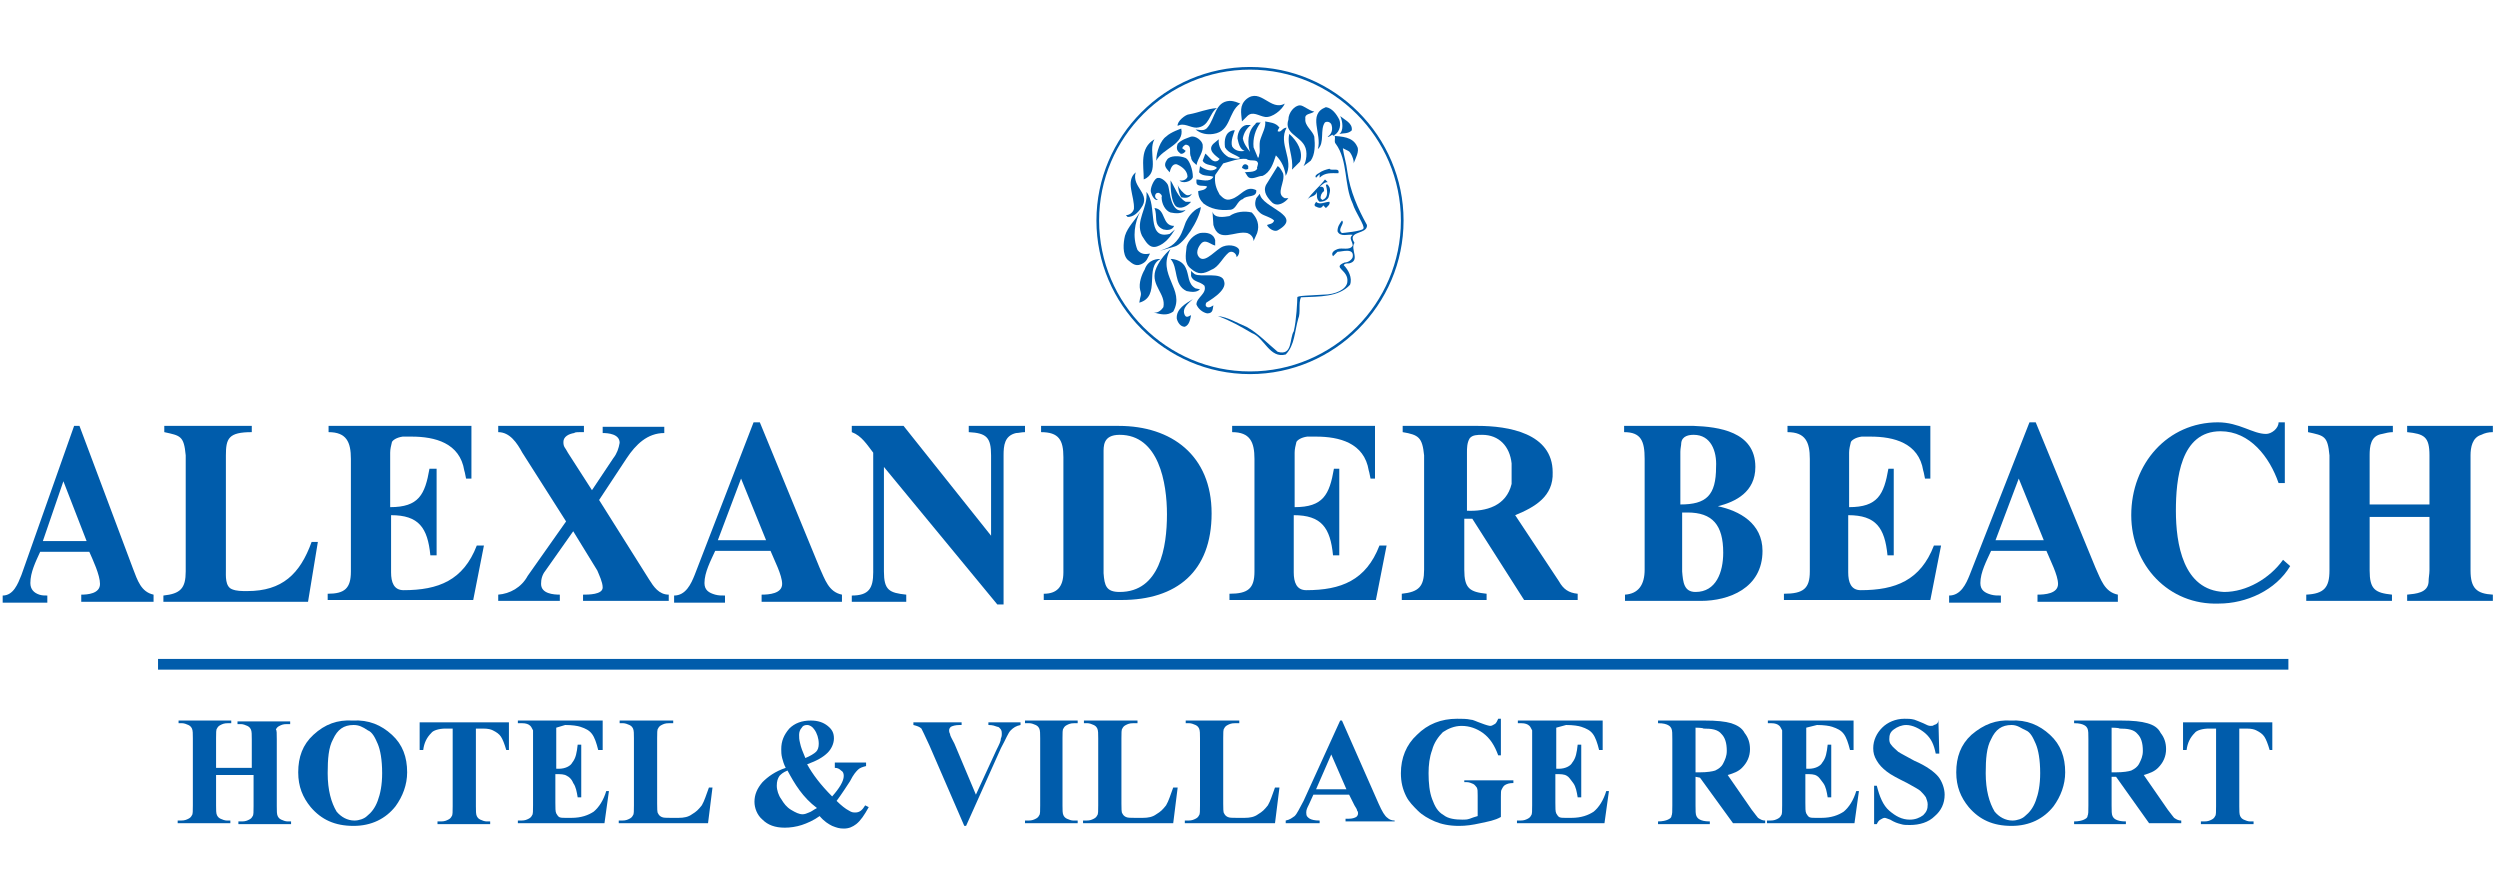 <?xml version="1.0" encoding="utf-8"?>
<!-- Generator: Adobe Illustrator 27.0.1, SVG Export Plug-In . SVG Version: 6.00 Build 0)  -->
<svg version="1.1" id="Layer_1" xmlns="http://www.w3.org/2000/svg" xmlns:xlink="http://www.w3.org/1999/xlink" x="0px" y="0px"
	 viewBox="0 0 280 100" style="enable-background:new 0 0 280 100;" xml:space="preserve">
<style type="text/css">
	.st0{fill:#005CAB;}
	.st1{display:none;}
	.st2{display:inline;fill:#005CAB;}
</style>
<g>
	<path class="st0" d="M7.1,53.9l-2.3,6.7h4.9L7.1,53.9 M8.3,47.7h0.6l6,16c0.5,1.3,0.9,2.6,2.3,2.9v0.8H9.1v-0.8
		c0.7,0,2.1-0.1,2.1-1.2c0-1-0.8-2.7-1.2-3.6H4.5c-0.5,1.1-1.1,2.3-1.1,3.5c0,0.7,0.4,1.1,1,1.3c0.3,0.1,0.6,0.1,0.9,0.1v0.8h-5
		v-0.8c1.2,0,1.7-1.3,2.1-2.3L8.3,47.7z"/>
	<path class="st0" d="M27.7,66.2c3.9,0,5.9-1.9,7.2-5.5h0.7l-1.1,6.7H18.3v-0.7c1.9-0.2,2.5-0.8,2.5-2.7V51
		c-0.2-2.2-0.6-2.2-2.4-2.6v-0.7h9.8v0.7c-2.6,0-2.9,0.7-2.9,2.6v12.8c0,0.7-0.1,1.9,0.7,2.2C26.5,66.2,27,66.2,27.7,66.2"/>
	<path class="st0" d="M39.3,64V51.4c0-1.9-0.5-3-2.5-3v-0.7h16v5.9h-0.6c-0.1-0.4-0.1-0.6-0.2-0.9c-0.5-3.1-3.3-3.8-5.9-3.8
		c-0.4,0-0.6,0-1,0c-0.7,0.1-1.1,0.4-1.2,0.6c-0.1,0.4-0.2,0.8-0.2,1.2v6.1c3.2,0,3.9-1.4,4.4-4.3h0.8v9.7h-0.7
		c-0.3-3.1-1.3-4.5-4.4-4.5v6.4c0,1.1,0.3,2,1.4,2c3.9,0,6.7-1.1,8.2-5h0.8l-1.2,6.1H36.7v-0.7C38.6,66.5,39.3,65.9,39.3,64"/>
	<path class="st0" d="M59.1,64.5l4.3-6.1l-4.9-7.7c-0.6-1.1-1.4-2.3-2.7-2.3v-0.7h9.6v0.7c-0.2,0-0.4,0-0.5,0c-0.2,0-0.5,0-0.6,0.1
		c-0.6,0.1-1.2,0.4-1.2,1c0,0.6,0.2,0.6,0.5,1.2l2.7,4.2l2.4-3.6c0.4-0.5,0.6-1.1,0.7-1.7c0-1-1.3-1.1-1.9-1.1v-0.7h6.9v0.7
		c-1.9,0-3.2,1.3-4.2,2.8L67.1,56l5.6,8.9c0.5,0.8,1.1,1.7,2.2,1.7v0.7h-9.6v-0.7c0.6,0,2.2,0,2.2-0.8c0-0.6-0.4-1.4-0.6-1.9
		l-2.7-4.4l-3.1,4.4c-0.4,0.5-0.5,1-0.5,1.5c0,1.1,1.4,1.2,2.1,1.2v0.7h-6.9v-0.7C57.1,66.5,58.4,65.8,59.1,64.5"/>
	<path class="st0" d="M83,53.6l-2.6,6.9h5.4L83,53.6 M84.4,47.3h0.7l6.7,16.3c0.6,1.3,1,2.7,2.5,3v0.8h-9v-0.8
		c0.8,0,2.3-0.1,2.3-1.2c0-1-0.9-2.7-1.3-3.7h-6.2c-0.5,1.1-1.2,2.4-1.2,3.6c0,0.8,0.5,1.1,1.2,1.3c0.4,0.1,0.6,0.1,1.1,0.1v0.8
		h-5.7v-0.8c1.3,0,1.9-1.3,2.3-2.3L84.4,47.3z"/>
	<path class="st0" d="M101.6,67.4h-6.2v-0.7c1.9,0,2.4-0.8,2.4-2.6V50.7c-0.7-0.9-1.3-1.9-2.4-2.3v-0.7h5.8l9.8,12.3v-9
		c0-2-0.5-2.5-2.5-2.6v-0.7h6.3v0.7c-0.4,0-0.7,0.1-1,0.1c-1.3,0.3-1.4,1.4-1.4,2.5v16.7h-0.7L99,52.3V64c0,2.1,0.6,2.4,2.5,2.6
		V67.4"/>
	<path class="st0" d="M130.7,57.6c0-3.5-0.9-8.9-5.3-8.9c-1.9,0-1.8,1.3-1.8,2.1v13.4c0.1,1.4,0.3,2.1,1.8,2.1
		C129.9,66.3,130.7,61.3,130.7,57.6 M119.1,64.1V51.2c0-1.9-0.5-2.8-2.5-2.8v-0.7h8.7c5.9,0,10.4,3.3,10.4,9.8s-3.9,9.7-10.1,9.7
		h-8.7v-0.7C118.3,66.5,119.1,65.8,119.1,64.1"/>
	<path class="st0" d="M140.5,64V51.4c0-1.9-0.5-3-2.5-3v-0.7h16v5.9h-0.5c-0.1-0.4-0.1-0.6-0.2-0.9c-0.5-3.1-3.3-3.8-5.9-3.8
		c-0.4,0-0.6,0-1,0c-0.7,0.1-1.1,0.4-1.2,0.6c-0.1,0.4-0.2,0.8-0.2,1.2v6.1c3.2,0,3.9-1.4,4.4-4.3h0.6v9.7h-0.7
		c-0.3-3.1-1.3-4.5-4.4-4.5v6.4c0,1.1,0.3,2,1.4,2c3.9,0,6.7-1.1,8.2-5h0.8l-1.2,6.1h-16.4v-0.7C139.8,66.5,140.5,65.9,140.5,64"/>
	<path class="st0" d="M169.3,54.2c0,0,0-0.6,0-1.2c0-0.6,0-1.2,0-1.2s0,0,0,0.1c-0.2-1.9-1.4-3.2-3.3-3.2c-0.5,0-1.1,0-1.4,0.4
		c-0.3,0.5-0.3,1.1-0.3,1.6v6.5C166.4,57.3,168.7,56.7,169.3,54.2C169.2,54.1,169.3,54.2,169.3,54.2 M169.7,57.7l4.9,7.4
		c0.5,0.9,1.1,1.3,2.1,1.4v0.7h-6l-5.8-9.1H164v5.7c0,2.1,0.6,2.5,2.5,2.7v0.7H157v-0.7c1.9-0.2,2.5-0.8,2.5-2.7V51
		c-0.2-2-0.6-2.3-2.4-2.6v-0.7h8.4c3.4,0,8.4,0.8,8.4,5.2C174,55.6,171.9,56.8,169.7,57.7"/>
	<path class="st0" d="M189.9,66.3c2.3,0,3.1-2.2,3.1-4.4c0-3.1-1.2-4.5-4-4.5c-0.2,0-0.4,0-0.6,0V64
		C188.5,65.2,188.6,66.3,189.9,66.3 M189.7,48.7c-0.5,0-1.3,0.1-1.4,0.9c0,0.3-0.1,0.6-0.1,1v5.9c2.9,0,4-1,4-4.2
		C192.3,50.5,191.6,48.7,189.7,48.7 M184.2,63.8V51.4c0-2-0.4-3-2.3-3v-0.7h7.8c2.7,0.1,6.9,0.6,6.9,4.6c0,2.8-2.2,3.9-4.2,4.4
		c2.4,0.5,5,1.9,5,5c0,4.2-3.8,5.6-6.9,5.6H182v-0.7C183.5,66.5,184.2,65.5,184.2,63.8"/>
	<path class="st0" d="M202.7,64V51.4c0-1.9-0.5-3-2.5-3v-0.7h16v5.9h-0.6c-0.1-0.4-0.1-0.6-0.2-0.9c-0.5-3.1-3.3-3.8-5.9-3.8
		c-0.4,0-0.6,0-1,0c-0.7,0.1-1.1,0.4-1.2,0.6c-0.1,0.4-0.2,0.8-0.2,1.2v6.1c3.2,0,3.9-1.4,4.4-4.3h0.6v9.7h-0.7
		c-0.3-3.1-1.3-4.5-4.4-4.5v6.4c0,1.1,0.3,2,1.4,2c3.9,0,6.7-1.1,8.2-5h0.8l-1.2,6.1h-16.4v-0.7C202,66.5,202.7,65.9,202.7,64"/>
	<path class="st0" d="M226.1,53.6l-2.6,6.9h5.4L226.1,53.6 M227.3,47.3h0.7l6.7,16.3c0.6,1.3,1,2.7,2.5,3v0.8h-9v-0.8
		c0.8,0,2.3-0.1,2.3-1.2c0-1-0.9-2.7-1.3-3.7h-6.2c-0.5,1.1-1.2,2.4-1.2,3.6c0,0.8,0.5,1.1,1.2,1.3c0.4,0.1,0.6,0.1,1.1,0.1v0.8
		h-5.8v-0.8c1.3,0,1.9-1.3,2.3-2.3L227.3,47.3z"/>
	<path class="st0" d="M238.7,57.7c0-5.8,4.1-10.4,9.7-10.4c2.4,0,3.9,1.3,5.4,1.3c0.6,0,1.4-0.6,1.4-1.3h0.7v6.8h-0.7
		c-1-2.9-3.2-5.8-6.5-5.8c-4.5,0-5,5.4-5,8.9c0,3.7,0.8,8.9,5.4,9.1c2.5,0,5.1-1.5,6.6-3.6l0.8,0.7c-1.6,2.7-4.9,4.2-8,4.2
		C242.9,67.8,238.7,63.3,238.7,57.7"/>
	<path class="st0" d="M260.9,63.9V51c-0.2-2.2-0.6-2.2-2.4-2.6v-0.7h9.5v0.7c-0.4,0-0.8,0.1-1.2,0.2c-1.3,0.2-1.4,1.4-1.4,2.4v5.5
		h6.7V51c0-2.1-0.6-2.4-2.5-2.6v-0.7h9.6v0.7c-0.5,0-0.9,0.1-1.3,0.3c-1,0.3-1.2,1.4-1.2,2.3v12.9c0,2,0.7,2.6,2.5,2.7v0.7h-9.6
		v-0.7c1-0.1,2.3-0.2,2.4-1.4c0-0.5,0.1-0.9,0.1-1.3v-6h-6.7v6c0,2.1,0.6,2.5,2.5,2.7v0.7h-9.6v-0.7
		C260.3,66.5,260.9,65.8,260.9,63.9"/>
</g>
<g class="st1">
	<path class="st2" d="M102.3,80.6V70.4c-0.1-1.7-0.5-1.7-2-2v-0.6h7.7v0.6c-0.3,0-0.6,0.1-0.9,0.1c-1,0.2-1.2,1.1-1.2,1.9v4.4h5.5
		v-4.4c0-1.6-0.5-1.9-2-2v-0.6h7.7v0.6c-0.4,0-0.7,0.1-1.1,0.2c-0.8,0.2-1,1.1-1,1.9v10.2c0,1.6,0.6,2,2,2.1v0.6h-7.7v-0.6
		c0.8-0.1,1.8-0.2,2-1.2c0-0.4,0-0.7,0-1v-4.8H106v4.8c0,1.6,0.5,2,2.1,2.1v0.6h-7.7v-0.6C101.8,82.8,102.3,82.2,102.3,80.6"/>
	<path class="st2" d="M123.1,75.4c0,2.7,0.5,7.6,4.1,7.6c3.6,0,3.9-4.7,3.9-7.4c0-2.7-0.6-7.4-4.2-7.4
		C123.4,68.2,123.1,72.9,123.1,75.4 M135.1,75.6c0,4.5-3.6,8.1-8.1,8.1c-4.5,0-8-3.7-8-8.1c0-4.4,3.6-8.2,8.1-8.2
		S135.1,71.1,135.1,75.6"/>
	<path class="st2" d="M147.7,83.4h-8.1v-0.6c1.6,0,2.2-0.6,2.2-2.1V68.6c-0.5,0-0.9,0-1.4,0.1c-1.8,0.3-2.9,2.2-3,3.8h-0.6v-4.7
		h13.7v4.8H150c-0.2-2.8-1.9-3.9-4.5-4v12.1c0,1.7,0.6,2.1,2.2,2.1V83.4"/>
	<path class="st2" d="M154,80.8v-10c0-1.5-0.4-2.4-2-2.4v-0.6h13.1v4.6h-0.5c0-0.3-0.1-0.5-0.1-0.8c-0.4-2.4-2.7-3-4.9-3
		c-0.3,0-0.5,0-0.8,0c-0.6,0.1-0.8,0.3-0.9,0.5c-0.1,0.3-0.1,0.6-0.1,1v4.9c2.6,0,3.1-1.1,3.6-3.4h0.5v7.8h-0.6
		c-0.2-2.4-1-3.6-3.6-3.6v5.1c0,0.8,0.2,1.6,1.2,1.6c3.2,0,5.4-0.9,6.7-4h0.6l-0.9,4.9H152v-0.6C153.4,82.9,154,82.4,154,80.8"/>
	<path class="st2" d="M175.1,82.6c3.2,0,4.8-1.5,5.9-4.4h0.6l-0.9,5.3h-13.2v-0.6c1.5-0.1,2-0.6,2-2.1V70.4c-0.1-1.7-0.5-1.7-2-2
		v-0.6h8v0.6c-2.1,0-2.3,0.6-2.3,2v10.1c0,0.6-0.1,1.5,0.6,1.7C174.2,82.4,174.7,82.6,175.1,82.6"/>
	<path class="st2" d="M196.5,68.2c-0.8,0-1.4,0.6-1.4,1.4c0,1.2,1.1,2.4,1.7,3.2c0.8-0.3,1.6-0.7,1.6-1.7
		C198.5,70.1,197.9,68.2,196.5,68.2 M192.4,77.6c0,1.9,1.5,4.3,3.6,4.3c0.8,0,1.6-0.3,2.3-0.9l-4-5.9
		C193.2,75.6,192.4,76.4,192.4,77.6 M189.3,79.6c0-2.4,2.3-4.3,4.4-5.2c-0.6-1-1.2-2-1.2-3.2c0-2.4,2.4-3.7,4.5-3.7
		c1.6,0,3.7,0.8,3.7,2.7c0,1.9-1.8,2.9-3.4,3.4l3.4,4.9c0.8-0.9,1.7-2,1.8-3.2c0-0.8-1-0.9-1.6-1v-0.5h4.7v0.5c-0.3,0-0.5,0-0.7,0.1
		c-1,0.3-2.8,3.9-3.7,4.9c0.6,0.8,1.6,2.1,2.7,2.1c0.6,0,1-0.4,1.3-0.8l0.4,0.3c-0.6,1.5-1.7,2.9-3.5,2.9c-1.4,0-2.7-0.9-3.5-2
		c-1.4,1.2-3.2,2-5.1,2C191.2,83.8,189.3,82.1,189.3,79.6"/>
	<path class="st2" d="M220.1,67.9v0.6c-0.4,0-0.8,0-1.2,0.1c-0.4,0.1-0.7,0.3-0.8,0.7c0,0.1,0,0.1,0,0.2c0,0.4,0.2,0.7,0.3,1.1
		l3.3,8l3.1-8c0.1-0.3,0.2-0.7,0.2-1.1c0-0.2,0-0.4-0.1-0.5c-0.3-0.3-0.4-0.3-0.8-0.4c-0.3,0-0.6-0.1-0.9-0.1v-0.6h4.9v0.6
		c-1.2,0-1.6,0.9-2,1.9l-5.2,13.5h-0.6l-5.7-13.4c-0.3-0.8-0.9-2-2-2v-0.6L220.1,67.9"/>
	<path class="st2" d="M234.3,70.1v10.6c0,1.6,0.7,1.9,2.1,2v0.6h-8v-0.6c1.3-0.1,2.2-0.6,2.2-2V70.1c0-1.6-0.8-1.7-2.2-1.8v-0.6h7.9
		v0.6C234.3,68.6,234.3,69.1,234.3,70.1"/>
	<path class="st2" d="M245.5,82.6c3.2,0,4.7-1.5,5.9-4.4h0.6l-0.9,5.3h-13.2v-0.6c1.5-0.1,2-0.6,2-2.1V70.4c-0.1-1.7-0.5-1.7-2-2
		v-0.6h8v0.6c-2.1,0-2.3,0.6-2.3,2v10.1c0,0.6-0.1,1.5,0.6,1.7C244.6,82.4,245,82.6,245.5,82.6"/>
	<path class="st2" d="M260.5,82.6c3.2,0,4.7-1.5,5.9-4.4h0.6l-0.9,5.3H253v-0.6c1.5-0.1,2-0.6,2-2.1V70.4c-0.1-1.7-0.5-1.7-2-2v-0.6
		h8v0.6c-2.1,0-2.3,0.6-2.3,2v10.1c0,0.6-0.1,1.5,0.6,1.7C259.6,82.4,260.1,82.6,260.5,82.6"/>
	<path class="st2" d="M273.5,72.6l-2.1,5.4h4.4L273.5,72.6 M274.5,67.4h0.6l5.5,13c0.5,1,0.8,2.2,2,2.3v0.6h-7.3v-0.6
		c0.6,0,1.9,0,1.9-0.9c0-0.8-0.8-2.2-1.1-3H271c-0.4,0.9-1,1.9-1,2.8c0,0.6,0.4,0.9,0.9,1c0.3,0,0.5,0,0.8,0v0.6h-4.6v-0.6
		c1,0,1.5-1,1.9-1.9L274.5,67.4z"/>
	<path class="st2" d="M283.8,75.6c0-4.4,3.4-8.1,7.9-8.1c2.1,0,3.5,1,4.5,1c0.6,0,0.8-0.6,1-1h0.7v5.4h-0.6
		c-0.7-2.2-2.7-4.6-5.2-4.6c-3.7,0-4.2,4.4-4.2,7.2c0,2.9,0.7,7.5,4.4,7.5c1.4,0,2.3-0.6,2.3-2v-1.9c0-1.7-0.8-1.7-2.3-1.9v-0.5h7.7
		v0.5c-1.7,0-1.8,0.7-1.8,1.9v3.4c-1.8,0.8-4,1.3-6,1.3C287.3,83.8,283.8,80.6,283.8,75.6"/>
	<path class="st2" d="M303.3,80.8v-10c0-1.5-0.4-2.4-2-2.4v-0.6h13.1v4.6h-0.5c0-0.3-0.1-0.5-0.1-0.8c-0.4-2.4-2.7-3-4.9-3
		c-0.3,0-0.5,0-0.8,0c-0.6,0.1-0.8,0.3-0.9,0.5c-0.1,0.3-0.1,0.6-0.1,1v4.9c2.6,0,3.1-1.1,3.6-3.4h0.5v7.8h-0.6
		c-0.2-2.4-1-3.6-3.6-3.6v5.1c0,0.8,0.2,1.6,1.2,1.6c3.2,0,5.4-0.9,6.7-4h0.6l-0.9,4.9h-13.3v-0.6C302.7,82.9,303.3,82.4,303.3,80.8
		"/>
</g>
<rect x="17.7" y="73.8" class="st0" width="238.6" height="1.2"/>
<path class="st0" d="M140,41.9c-9.5,0-17.2-7.8-17.2-17.2S130.5,7.5,140,7.5s17.2,7.8,17.2,17.2S149.5,41.9,140,41.9 M140,7.8
	c-9.3,0-16.9,7.6-16.9,16.9s7.6,16.9,16.9,16.9c9.3,0,16.9-7.6,16.9-16.9S149.3,7.8,140,7.8"/>
<g>
	<path class="st0" d="M143.9,11.6c-0.3,0.7-1.4,1.6-2.2,1.5c-0.7-0.1-1.4-0.7-2-0.1l-0.6,0.6c-0.1-1-0.3-1.8,0.5-2.5
		C141.2,9.8,142.3,12.5,143.9,11.6"/>
	<path class="st0" d="M138.9,11.6c-1.4,1-1,3.1-3,3.4c-0.7,0.1-1.4,0-2-0.5c0.4,0,1,0.3,1.4-0.3c0.8-1,0.8-2.8,2.4-2.9
		C138.3,11.3,138.6,11.5,138.9,11.6"/>
	<path class="st0" d="M147.2,12.5c-0.4,0.3-1.1,0.2-1,0.8c-0.1,0.8,0.8,1.3,1,2c0.1,0.9,0.1,2-0.4,2.7l-0.8,0.6
		c0.3-0.5,0.5-1.6,0.1-2.3c-0.6-1.1-2.3-1.4-1.8-2.9c0-0.8,0.7-1.6,1.3-1.6C146,11.8,146.6,12.4,147.2,12.5"/>
	<path class="st0" d="M134,14.3c-0.7,0-1.4-0.6-2.1-0.2c-0.1-0.5,0.9-1.3,1.3-1.3c1.1-0.2,1.9-0.6,3.1-0.7
		C135.4,12.7,135.5,14.2,134,14.3"/>
	<path class="st0" d="M150,13.4c0.2,0.5,0.1,1.3-0.5,1.7c-0.1,0-0.2,0.1-0.3,0.1c1.1,0.1,2.3,0.1,2.8,1.2c0.3,0.5-0.2,1.4-0.4,1.9
		c0.1-0.3-0.3-1.3-0.6-1.4l-0.6-0.3c0.1,0.8,0.4,1.7,0.5,2.6c0.3,2.2,1.2,4.2,2.2,6c0.1,1.1-2.3,0.6-1.4,2c-0.5,0.7,0.7,2-0.6,2.3
		c-0.3,0-0.5,0-0.6,0.2c0.5,0.5,1,1.4,0.7,2.2c-1.3,1.4-3.4,1.3-5.5,1.4c-0.3,0.7,0,1.7-0.3,2.4c-0.4,1.4-0.4,3-1.4,4
		c-1.8,0.5-2.4-1.9-3.8-2.4c-1.2-0.7-2.4-1.4-3.8-1.9c1.1,0.1,2.2,0.8,3.2,1.2c1.3,0.7,2.4,1.9,3.5,2.8c1.7,0.5,1.3-1.5,1.8-2.3
		c0.3-1.2,0.4-3.4,0.4-3.8c0-0.2,1.5-0.2,2.9-0.3c1.4,0,2.6-0.6,2.7-1.4c0.2-1.4-1.8-1.6-0.3-2.2c0.4,0,0.8-0.3,0.9-0.6
		c0.2-1.1-1.2-0.6-1.7-0.6l-0.5,0.5c-0.3-0.4,0.2-0.7,0.5-0.8c0.5-0.2,1.4,0.2,1.7-0.4c0-0.5-0.5-0.8,0-1.2
		c-0.5-0.1-1.4,0.3-1.7-0.4c0-0.5,0.2-0.8,0.5-1.2c0.4,0.3-0.6,1,0,1.4c0,0,2.3-0.2,2.4-0.5c0.2-0.3-0.9-1.8-1.2-2.8
		c-1-2.1-0.5-4.8-1.9-6.7c-0.3-0.3,0.2-1-0.4-1c-0.2,0.1-0.4,0.3-0.5,0.2c0.5-0.3,0.6-0.9,0.4-1.4c-0.2-0.3-0.5-0.3-0.7-0.2
		c-0.6,0.8,0,2.3-0.8,3c0.5-1.7-1.2-3.9,0.9-4.7C149.2,12.1,149.7,12.8,150,13.4"/>
	<path class="st0" d="M151.4,14.6c-0.4,0.4-0.9,0.3-1.4,0.4c0.5-0.3,0.4-1.4,0.1-2C150.7,13.5,151.5,13.8,151.4,14.6"/>
	<path class="st0" d="M143.3,14.3c-0.1,0.1-0.2,0.3-0.2,0.4c0.4,0.2,0.5-0.4,1-0.4c-1,1.8,0.9,3.6-0.1,5.4c-0.1-0.8-0.4-1.6-1.1-2.3
		c-0.3,0.9-0.6,1.9-1.5,2.3c-0.5,0-1,0.4-1.5,0.2c-0.3-0.2-0.3-0.5-0.5-0.6c0.5-0.1,1.4,0.1,1.5-0.7c0.1-1-0.8-0.4-1.3-0.8
		c-0.9-0.1-1.8,0.3-2.6,0.5l-0.9,1.3c-0.1,0.9,0.1,1.5,0.5,2.2c0.4,0.4,0.7,0.7,1.3,0.5c1.1-0.3,1.6-1.6,2.8-1
		c0.1,0.9-1.1,0.5-1.5,1c-0.7,0.2-0.7,1.2-1.5,1.2c-1.1,0.1-2.1-0.1-2.9-0.7c-0.4-0.4-0.6-0.8-0.6-1.4c0.4-0.1,0.8-0.1,1-0.5
		c-0.3-0.2-1.2,0.1-1.2-0.5v-0.3c0.5,0,1.5,0.4,1.9-0.3c-0.5-0.2-1.2,0-1.6-0.5l0.1-0.7c0.5,0.4,1.3,0.7,1.8,0.3l0.1-0.1
		c-0.4-0.4-1.3-0.2-1.6-0.8l0.3-0.8c0.5,0.4,0.8,1.1,1.4,0.8l0.2-0.2c-0.5-0.4-1.4-1-0.7-1.7l0.6-0.5c-0.1,0.8,0.4,1.6,1.1,2
		c0.4,0.1,1,0.3,1.3,0.1c-0.5-0.4-1.3-0.5-1.7-1.2c-0.1-0.8,0-1.7,0.9-1.9h0.2c-0.1,0.3-0.5,1.2-0.3,1.8c0.3,0.5,0.9,0.6,1.4,0.5
		c-0.6-0.2-0.7-1-0.8-1.4c0-0.7,0.4-1.4,1-1.5h0.5c-0.5,0.4-0.8,0.9-0.9,1.5c0.1,0.6,0.5,1.1,0.8,1.5c-0.3-0.9-0.3-2.3,0.6-3.1
		c0.1-0.3,0.4-0.1,0.6-0.2c-0.6,0.8-0.9,1.8-0.8,2.8l0.5,1.2c0.4-0.5,0-1.5,0.3-2.2c0.2-0.6,0.6-1.3,0.5-1.9
		C142.1,13.7,142.9,13.7,143.3,14.3"/>
	<path class="st0" d="M129.5,18c0-1,0.5-2.3,1.1-2.7c0.5-0.5,1.7-0.9,1.7-0.9C132.7,16.2,130.2,16.6,129.5,18"/>
	<path class="st0" d="M145.6,18.1l-0.9,0.9c0.2-1.4-0.6-2.7-0.3-4C145.3,15.8,146,17,145.6,18.1"/>
	<path class="st0" d="M134.7,16.2c0.1,0.9-0.5,1.4-0.7,2.3c0-0.1-0.6-0.4-0.6-0.9c-0.3-0.5,0.2-1.3-0.6-1.4
		c-0.2,0.1-0.3,0.2-0.4,0.4l0.4,0.3c-0.1,0.2-0.5,0.5-0.7,0.2c-0.4-0.3-0.3-0.7-0.2-1c0.5-0.5,1-0.6,1.5-0.8
		C133.9,15.2,134.6,15.7,134.7,16.2"/>
	<path class="st0" d="M129.3,15.6c-0.8,1.4,0.7,3.7-1.2,4.5C128.1,18.5,127.6,16.6,129.3,15.6"/>
	<path class="st0" d="M132.8,17.7c0.4,0.2,0.8,1.3,0.8,2.1c0,0.4-0.9,0.8-1.4,0.5l-0.1-0.1c0.4,0.1,0.8-0.1,0.9-0.4
		c0-0.6-0.5-1.1-1.2-1.4c-0.5-0.1-0.7,0.5-0.8,0.9c-0.3-0.4-0.8-0.7-0.3-1.4C131,17.4,132.1,17.4,132.8,17.7"/>
	<path class="st0" d="M143.7,19.4c0.3,1-0.9,2.3,0.2,2.8h0.4c-0.4,0.5-1.2,1-1.8,0.5c-0.5-0.5-1.1-1.2-0.7-2l1.3-2.1
		C143.3,18.7,143.5,19,143.7,19.4"/>
	<path class="st0" d="M149.9,19.4c-0.8,0-1.5-0.1-2.1,0.5v-0.4l-0.4,0.4c-0.2-0.2,0.1-0.4,0.3-0.5c0.4-0.3,0.8-0.4,1.2-0.5
		C149.1,19.2,150.1,18.7,149.9,19.4"/>
	<path class="st0" d="M127.8,23.3c-0.4,0.6-0.9,1-1.5,1l-0.2-0.2c0.4,0,0.8-0.3,0.9-0.7c0.1-1.4-1-3.1,0.2-4.1
		C126.7,21,129,21.7,127.8,23.3"/>
	<path class="st0" d="M130.8,20.7c0.2,0.4,0.2,2.3,1.1,2.8c0.5,0.2,0.9,0,0.9,0c-0.4,0.5-1.2,0.4-1.7,0.3c-0.6-0.2-1-1-1-1.7
		c0.1-0.2-0.1-0.4-0.3-0.5c-0.2,0-0.3,0-0.4,0.2c-0.1,0.3,0.1,0.5,0.3,0.6c-0.4,0.1-0.7-0.5-0.8-0.9c-0.1-0.4,0.3-1.3,0.6-1.5
		C129.9,19.7,130.6,20.3,130.8,20.7"/>
	<path class="st0" d="M148.7,20.4c-0.4,0-0.6,0.3-0.9,0.5c0.4,0,0.5,0.1,0.5,0.5c-0.3,0.2-0.4,0.5-0.4,0.8l0.2,0.2
		c0.8-0.3,0.5-1.2,0.4-1.7c0.1,0,0.1,0,0.1-0.1c0.6,0.5,0.3,1,0.2,1.5c-0.2,0.4-0.7,0.5-1,0.5c-0.4-0.3-0.3-0.8-0.3-1.1
		c-0.2,0.6-0.8,0.4-1.1,0.9c0.5-0.8,1.4-1.5,2-2.3L148.7,20.4"/>
	<path class="st0" d="M132.8,22.6h0.6c-0.4,0.5-1.2,0.9-1.7,0.5c-0.5-0.5-0.6-1.8-0.6-2.9C131.6,21,131.9,22.1,132.8,22.6"/>
	<path class="st0" d="M132.8,21.8c0.3,0.2,0.7-0.1,0.7-0.1c-0.3,0.5-0.7,0.5-1.2,0.4c-0.3-0.5-0.3-0.9-0.4-1.4
		C132,21.1,132.6,21.7,132.8,21.8"/>
	<path class="st0" d="M131,26.2l0.6-0.5c-0.5,0.8-1.1,1.6-2,1.9c-0.9,0.3-1.3-0.6-1.7-1.2c-0.8-1.7,0.7-3.1,0.5-4.9
		C129.7,23,128.3,26.9,131,26.2"/>
	<path class="st0" d="M143.1,25.8c-0.4,0.2-1-0.2-1.2-0.6c0.2-0.1,0.7-0.1,0.8-0.5c-0.4-0.4-1.1-0.5-1.5-0.8
		c-0.5-0.4-0.8-0.9-0.5-1.7l0.4-0.5C141.3,23.3,146.1,24.1,143.1,25.8"/>
	<path class="st0" d="M148.9,22.6c0.1,0.3-0.2,0.5-0.4,0.7l-0.3-0.3c-0.2,0.4-0.5,0.3-0.9,0.1c-0.2-0.2,0.1-0.4,0.1-0.5
		C147.8,23,148.4,22.6,148.9,22.6"/>
	<path class="st0" d="M131.5,25.3c-0.2,0.5-0.8,0.5-1.2,0.4c-1.2-0.5-0.6-1.5-1-2.4C130.6,23.4,130.1,25.3,131.5,25.3"/>
	<path class="st0" d="M134.5,23.2c-0.2,1.5-1.9,4.1-2.9,4.4s-1.7,0.5-1.7,0.5c0.7-0.3,1.4-0.4,2.1-1.4c0.5-0.7,0.7-1.7,0.9-2
		C133.2,24.1,133.8,23.4,134.5,23.2"/>
	<path class="st0" d="M127.4,28c0.4,0.5,0.9,0.5,1.4,0.4c-0.3,0.5-0.3,0.9-1,1.2c-0.7,0.3-1.1-0.2-1.5-0.5c-0.6-0.6-0.5-1.9-0.3-2.7
		c0.3-1,1.2-1.8,1.7-2.7C127.1,24.9,126.8,26.5,127.4,28"/>
	<path class="st0" d="M137.7,24.2c0.7-0.5,1.7-0.6,2.5-0.4c0.6,0.6,0.9,1.4,0.6,2.3l-0.4,0.9c0-0.5-0.4-0.8-0.7-0.9
		c-1.4-0.3-3.2,1.2-3.8-0.9l-0.1-1.5C136,24.5,137.1,24.3,137.7,24.2"/>
	<path class="st0" d="M133.4,30.1c-0.8-0.6-0.6-1.5-0.5-2.5c0.2-0.7,0.8-1.3,1.5-1.5c0.7-0.1,1.5,0,1.7,0.8v0.6
		c-0.5-0.1-1-0.7-1.5-0.3c-0.4,0.4-0.8,1.2-0.2,1.7c0.7,0.5,1.8-1,2.6-1.3s1.8,0,1.8,0.5c0,0.5-0.3,0.7-0.3,0.7
		c0-0.4-0.5-0.8-0.9-0.5c-0.7,0.6-1.1,1.6-1.9,1.9C134.8,30.7,134.2,30.8,133.4,30.1"/>
	<path class="st0" d="M133.8,30.7c0.7,0.4,3.1-0.3,3.3,0.8c0.4,1.1-1.9,2.3-2,2.4c-0.1,0.2-0.1,0.4,0.1,0.5c0.3,0.1,0.5-0.1,0.7-0.2
		c-0.1,0.4,0,0.9-0.7,0.9c-0.5-0.1-1-0.5-1.2-1c0-0.8,1.2-1.2,0.9-2.1c-0.5-0.5-1.3-0.4-1.5-1.1v-0.6
		C133.3,30.2,133.4,30.4,133.8,30.7"/>
	<path class="st0" d="M131.4,34.9c-0.7,0.5-1.4,0.3-2.2,0.1c0.5,0.1,0.9-0.3,1.1-0.6c0.3-1.5-1.4-2.4-0.9-4.1c0.3-0.9,1-1.8,1.7-2.4
		C129.5,30.8,132.8,32.4,131.4,34.9"/>
	<path class="st0" d="M130,29c-1.9,0.9,0.1,4.2-2.4,4.9c0.1-0.8,0.3-0.8,0.1-1.4c-0.2-0.8,0.2-1.8,0.5-2.3C128.6,29,129.7,29,130,29
		"/>
	<path class="st0" d="M132.8,30c0.4,0.8,0.2,1.8,1.1,2.3l0.5,0.1c-0.4,0.4-1,0.3-1.5,0.2c-1.5-0.7-0.9-2.6-1.8-3.6
		C131.7,29,132.5,29.3,132.8,30"/>
	<path class="st0" d="M132.7,35.3c0.2,0.4,0.6,0,0.7,0c-0.1,0.5-0.2,1.1-0.7,1.3c-0.5,0-0.8-0.5-0.9-0.9c-0.1-1.1,1-1.7,1.8-2.2
		C133.2,33.9,132.3,34.5,132.7,35.3"/>
	<path class="st0" d="M141.8,16.8c0.4-0.2,0.5-0.8,0.6-0.8c0.2,0,0.3,1.5,0.3,1.5c0-0.1-0.2-0.4-0.3-0.5l-0.1,0.5l-0.4-0.5
		c-0.3,0.4,0.4,0.9,0.1,1.2c0-0.1-0.1-0.3-0.2-0.3c-0.3,0.3-0.1,1-0.5,1.1c-0.1-0.2,0.2-0.7-0.1-1c0,0-0.2,0.9-0.4,0.9
		c-0.1,0,0.2-0.6,0.2-1.4c0.2-0.7,0.5-1.4,0.5-1.9c0.3-0.3,0.6-0.5,0.8-1C142.8,15.3,141.5,16.1,141.8,16.8"/>
	<path class="st0" d="M139.8,18.6v0.3c-0.3,0.2-0.5,0-0.7-0.1C139.2,18.3,139.6,18.3,139.8,18.6"/>
</g>
<g>
	<path class="st0" d="M24.2,86.7v3.5c0,0.5,0,0.9,0.1,1.1c0.1,0.2,0.2,0.3,0.4,0.4c0.2,0.1,0.5,0.2,0.7,0.2h0.4v0.3h-5.9v-0.3h0.4
		c0.4,0,0.6-0.1,0.8-0.2c0.2-0.1,0.3-0.2,0.4-0.4c0.1-0.1,0.1-0.5,0.1-1.1v-7.5c0-0.5,0-0.9-0.1-1.1c-0.1-0.2-0.2-0.3-0.4-0.4
		c-0.2-0.1-0.5-0.2-0.7-0.2h-0.4v-0.3h5.9v0.3h-0.4c-0.4,0-0.6,0.1-0.8,0.2c-0.2,0.1-0.3,0.2-0.4,0.4c-0.1,0.1-0.1,0.5-0.1,1.1V86h4
		v-3.2c0-0.5,0-0.9-0.1-1.1c-0.1-0.2-0.2-0.3-0.4-0.4c-0.2-0.1-0.5-0.2-0.7-0.2h-0.4v-0.3h5.9v0.3h-0.4c-0.4,0-0.6,0.1-0.8,0.2
		c-0.2,0.1-0.3,0.2-0.4,0.4C31,81.8,31,82.1,31,82.8v7.5c0,0.5,0,0.9,0.1,1.1c0.1,0.2,0.2,0.3,0.4,0.4c0.2,0.1,0.5,0.2,0.7,0.2h0.4
		v0.3h-5.9v-0.3h0.4c0.4,0,0.6-0.1,0.8-0.2c0.2-0.1,0.3-0.2,0.4-0.4c0.1-0.1,0.1-0.5,0.1-1.1v-3.5H24.2z"/>
	<path class="st0" d="M39.5,80.7c1.8-0.1,3.2,0.5,4.4,1.6c1.2,1.1,1.7,2.5,1.7,4.2c0,1.4-0.5,2.7-1.3,3.8c-1.1,1.4-2.7,2.2-4.7,2.2
		c-2.1,0-3.6-0.7-4.8-2.1c-0.9-1.1-1.4-2.3-1.4-3.9c0-1.7,0.5-3.1,1.7-4.2C36.4,81.1,37.8,80.6,39.5,80.7z M39.6,81.2
		c-1.1,0-1.8,0.5-2.3,1.6c-0.5,0.9-0.6,2.2-0.6,3.8c0,1.9,0.4,3.3,1,4.3c0.5,0.6,1.2,1,2,1c0.5,0,1.1-0.2,1.4-0.5
		c0.5-0.4,0.9-0.9,1.2-1.7s0.5-1.8,0.5-3.1c0-1.5-0.2-2.6-0.5-3.3c-0.3-0.7-0.6-1.3-1.1-1.5C40.6,81.4,40.2,81.2,39.6,81.2z"/>
	<path class="st0" d="M57,80.9v3.1h-0.3c-0.2-0.7-0.4-1.2-0.6-1.5c-0.2-0.3-0.5-0.5-0.9-0.7c-0.2-0.1-0.5-0.2-1.1-0.2h-0.8v8.7
		c0,0.5,0,0.9,0.1,1.1c0.1,0.2,0.2,0.3,0.4,0.4c0.2,0.1,0.5,0.2,0.7,0.2h0.4v0.3h-5.9v-0.3h0.4c0.4,0,0.6-0.1,0.8-0.2
		c0.2-0.1,0.3-0.2,0.4-0.4c0.1-0.1,0.1-0.5,0.1-1.1v-8.7h-0.8c-0.7,0-1.4,0.2-1.6,0.5c-0.5,0.5-0.8,1.1-0.9,1.9h-0.4v-3.1L57,80.9
		L57,80.9z"/>
	<path class="st0" d="M62.3,81.5v4.6h0.3c0.7,0,1.3-0.3,1.5-0.7c0.4-0.5,0.5-1.1,0.6-2h0.4v5.9h-0.4c-0.1-0.6-0.2-1.2-0.5-1.6
		c-0.2-0.5-0.5-0.7-0.7-0.8c-0.3-0.2-0.7-0.2-1.3-0.2v3.2c0,0.6,0,1,0.1,1.2c0.1,0.2,0.2,0.3,0.3,0.4c0.2,0.1,0.4,0.1,0.7,0.1h0.7
		c1.1,0,1.9-0.3,2.5-0.7c0.6-0.5,1.1-1.3,1.4-2.3h0.3l-0.5,3.6h-9.7v-0.3h0.4c0.4,0,0.6-0.1,0.8-0.2c0.2-0.1,0.3-0.2,0.4-0.4
		c0.1-0.1,0.1-0.5,0.1-1.1v-7.5c0-0.5,0-0.8,0-0.9c-0.1-0.2-0.2-0.4-0.3-0.5c-0.2-0.2-0.5-0.3-0.9-0.3h-0.5v-0.3h9.5v3.3H67
		c-0.2-0.8-0.4-1.4-0.7-1.8c-0.3-0.4-0.7-0.6-1.3-0.8c-0.3-0.1-0.9-0.2-1.7-0.2L62.3,81.5L62.3,81.5z"/>
	<path class="st0" d="M79.8,88.2l-0.5,4h-10v-0.3h0.4c0.4,0,0.6-0.1,0.8-0.2c0.2-0.1,0.3-0.2,0.4-0.4c0.1-0.1,0.1-0.5,0.1-1.1v-7.5
		c0-0.5,0-0.9-0.1-1.1c-0.1-0.2-0.2-0.3-0.4-0.4c-0.2-0.1-0.5-0.2-0.7-0.2h-0.4v-0.3h6v0.3h-0.5c-0.4,0-0.6,0.1-0.8,0.2
		c-0.2,0.1-0.3,0.2-0.4,0.4c-0.1,0.1-0.1,0.5-0.1,1.1V90c0,0.5,0,1,0.1,1.1c0.1,0.2,0.2,0.3,0.4,0.4c0.2,0.1,0.5,0.1,1,0.1h0.9
		c0.6,0,1.1-0.1,1.5-0.4c0.5-0.3,0.7-0.5,1.1-1c0.3-0.5,0.5-1.2,0.8-2C79.6,88.2,79.8,88.2,79.8,88.2z"/>
	<path class="st0" d="M93.5,85.4h3.5v0.4c-0.4,0.1-0.7,0.2-0.9,0.4c-0.2,0.2-0.5,0.5-0.9,1.3c-0.4,0.6-0.9,1.4-1.5,2.2
		c0.5,0.5,1,0.9,1.4,1.1c0.3,0.2,0.5,0.2,0.7,0.2c0.5,0,0.8-0.3,1.1-0.8l0.4,0.2c-0.5,0.9-0.9,1.5-1.4,1.9c-0.4,0.3-0.8,0.5-1.4,0.5
		c-0.5,0-0.8-0.1-1.3-0.3c-0.4-0.2-0.9-0.5-1.4-1.1c-0.7,0.5-1.4,0.8-2,1c-0.6,0.2-1.3,0.3-1.9,0.3c-1.1,0-1.9-0.3-2.5-0.9
		c-0.6-0.5-0.9-1.3-0.9-2c0-0.8,0.3-1.5,0.9-2.2c0.6-0.6,1.4-1.2,2.6-1.6c-0.2-0.4-0.3-0.7-0.4-1.1c-0.1-0.4-0.1-0.7-0.1-1
		c0-0.9,0.3-1.6,0.9-2.3c0.6-0.6,1.4-0.9,2.4-0.9c0.8,0,1.4,0.2,1.9,0.6c0.5,0.4,0.7,0.8,0.7,1.4c0,0.6-0.3,1.2-0.7,1.6
		c-0.5,0.5-1.2,0.9-2.3,1.3c0.6,1.1,1.5,2.3,2.8,3.6c0.8-0.9,1.3-1.7,1.3-2.3c0-0.3-0.1-0.5-0.3-0.6c-0.2-0.2-0.4-0.3-0.7-0.3V85.4z
		 M88.2,86.3c-0.5,0.2-0.7,0.4-0.9,0.6C87.1,87.2,87,87.5,87,88c0,0.5,0.2,1.1,0.5,1.5c0.3,0.5,0.6,0.9,1.1,1.2
		c0.5,0.3,0.9,0.5,1.3,0.5c0.2,0,0.5-0.1,0.7-0.2c0.3-0.1,0.5-0.3,0.9-0.5C89.9,89.3,89,87.8,88.2,86.3z M90.2,84.9
		c0.5-0.2,1-0.5,1.2-0.7s0.3-0.5,0.3-0.9c0-0.6-0.2-1.2-0.5-1.6c-0.2-0.3-0.5-0.5-0.8-0.5c-0.3,0-0.5,0.1-0.6,0.3
		c-0.2,0.2-0.3,0.5-0.3,0.8c0,0.3,0,0.5,0.1,0.9C89.7,83.7,89.9,84.2,90.2,84.9z"/>
	<path class="st0" d="M114.3,80.9v0.3c-0.5,0.1-0.8,0.3-1.1,0.6c-0.3,0.3-0.5,0.9-1.1,2l-3.9,8.7H108l-3.9-9
		c-0.5-1.1-0.8-1.7-0.9-1.9c-0.2-0.2-0.5-0.3-0.9-0.4v-0.3h5.4v0.3h-0.2c-0.5,0-0.8,0.1-1,0.2c-0.1,0.1-0.2,0.2-0.2,0.4
		c0,0.1,0,0.2,0.1,0.4c0,0.2,0.2,0.5,0.5,1.1l2.4,5.7l2.3-5c0.3-0.6,0.5-1,0.5-1.3c0.1-0.2,0.1-0.4,0.1-0.5c0-0.2,0-0.3-0.1-0.5
		c-0.1-0.1-0.2-0.3-0.4-0.3c-0.3-0.1-0.5-0.2-1-0.2v-0.3L114.3,80.9L114.3,80.9z"/>
	<path class="st0" d="M120.7,91.9v0.3h-5.9v-0.3h0.4c0.4,0,0.6-0.1,0.8-0.2c0.2-0.1,0.3-0.2,0.4-0.4c0.1-0.1,0.1-0.5,0.1-1.1v-7.5
		c0-0.5,0-0.9-0.1-1.1c-0.1-0.2-0.2-0.3-0.4-0.4s-0.5-0.2-0.7-0.2h-0.5v-0.3h5.9v0.3h-0.4c-0.4,0-0.6,0.1-0.8,0.2
		c-0.2,0.1-0.3,0.2-0.4,0.4c-0.1,0.1-0.1,0.5-0.1,1.1v7.5c0,0.5,0,0.9,0.1,1.1c0.1,0.2,0.2,0.3,0.4,0.4c0.2,0.1,0.5,0.2,0.7,0.2
		C120.2,91.9,120.7,91.9,120.7,91.9z"/>
	<path class="st0" d="M131.9,88.2l-0.5,4h-10.1v-0.3h0.4c0.4,0,0.6-0.1,0.8-0.2c0.2-0.1,0.3-0.2,0.4-0.4c0.1-0.1,0.1-0.5,0.1-1.1
		v-7.5c0-0.5,0-0.9-0.1-1.1c-0.1-0.2-0.2-0.3-0.4-0.4s-0.5-0.2-0.7-0.2h-0.4v-0.3h6v0.3h-0.5c-0.4,0-0.6,0.1-0.8,0.2
		c-0.2,0.1-0.3,0.2-0.4,0.4c-0.1,0.1-0.1,0.5-0.1,1.1V90c0,0.5,0,1,0.1,1.1c0.1,0.2,0.2,0.3,0.4,0.4c0.2,0.1,0.5,0.1,1,0.1h0.9
		c0.6,0,1.1-0.1,1.5-0.4c0.5-0.3,0.7-0.5,1.1-1c0.3-0.5,0.5-1.2,0.8-2C131.6,88.2,131.9,88.2,131.9,88.2z"/>
	<path class="st0" d="M143.3,88.2l-0.5,4h-10.1v-0.3h0.4c0.4,0,0.6-0.1,0.8-0.2c0.2-0.1,0.3-0.2,0.4-0.4c0.1-0.1,0.1-0.5,0.1-1.1
		v-7.5c0-0.5,0-0.9-0.1-1.1c-0.1-0.2-0.2-0.3-0.4-0.4s-0.5-0.2-0.7-0.2h-0.4v-0.3h6v0.3h-0.5c-0.4,0-0.6,0.1-0.8,0.2
		c-0.2,0.1-0.3,0.2-0.4,0.4c-0.1,0.1-0.1,0.5-0.1,1.1V90c0,0.5,0,1,0.1,1.1c0.1,0.2,0.2,0.3,0.4,0.4c0.2,0.1,0.5,0.1,1,0.1h0.9
		c0.6,0,1.1-0.1,1.5-0.4c0.5-0.3,0.7-0.5,1.1-1c0.3-0.5,0.5-1.2,0.8-2C142.9,88.2,143.3,88.2,143.3,88.2z"/>
	<path class="st0" d="M151.1,89h-4l-0.5,1.1c-0.2,0.4-0.3,0.6-0.3,0.9c0,0.4,0.1,0.5,0.4,0.7c0.2,0.1,0.5,0.2,1.1,0.2v0.3H144v-0.3
		c0.5-0.1,0.7-0.3,1-0.5c0.3-0.3,0.5-0.8,1-1.7l4.1-9h0.2l4.1,9.3c0.4,0.9,0.7,1.4,1,1.6c0.2,0.2,0.5,0.3,0.8,0.3V92h-5.5v-0.3h0.3
		c0.5,0,0.7-0.1,0.9-0.2c0.1-0.1,0.2-0.2,0.2-0.4c0-0.1,0-0.2-0.1-0.3c0-0.1-0.1-0.3-0.3-0.6L151.1,89z M150.8,88.4l-1.7-3.9
		l-1.7,3.9H150.8z"/>
	<path class="st0" d="M168.1,80.6v4h-0.3c-0.4-1.1-0.9-1.9-1.7-2.5c-0.7-0.5-1.5-0.8-2.4-0.8c-0.8,0-1.5,0.3-2.1,0.7
		c-0.5,0.5-1,1.2-1.2,2c-0.3,0.8-0.4,1.7-0.4,2.6c0,1.1,0.1,2.1,0.4,2.9c0.3,0.8,0.6,1.4,1.3,1.8c0.5,0.4,1.3,0.5,2.1,0.5
		c0.3,0,0.5,0,0.8-0.1c0.3-0.1,0.5-0.2,0.9-0.3v-2.3c0-0.5,0-0.7-0.1-0.9c-0.1-0.1-0.2-0.3-0.4-0.4c-0.2-0.1-0.5-0.2-0.7-0.2H164
		v-0.2h5.5v0.3c-0.5,0-0.7,0.1-0.9,0.2c-0.2,0.1-0.3,0.3-0.4,0.5c-0.1,0.1-0.1,0.4-0.1,0.8v2.3c-0.7,0.4-1.4,0.5-2.3,0.7
		s-1.6,0.3-2.4,0.3c-1.1,0-2-0.2-2.7-0.5s-1.4-0.7-1.9-1.2s-1-1-1.3-1.6c-0.4-0.8-0.6-1.6-0.6-2.6c0-1.7,0.6-3.2,1.8-4.3
		c1.2-1.2,2.7-1.8,4.5-1.8c0.5,0,1.1,0,1.5,0.1c0.3,0,0.6,0.2,1.2,0.4c0.5,0.2,0.9,0.3,1,0.3c0.2,0,0.3-0.1,0.5-0.2
		c0.2-0.1,0.3-0.4,0.4-0.6h0.3V80.6z"/>
	<path class="st0" d="M174.3,81.5v4.6h0.3c0.7,0,1.3-0.3,1.5-0.7c0.4-0.5,0.5-1.1,0.6-2h0.4v5.9h-0.4c-0.1-0.6-0.2-1.2-0.5-1.6
		s-0.5-0.7-0.7-0.8c-0.3-0.2-0.7-0.2-1.3-0.2v3.2c0,0.6,0,1,0.1,1.2c0.1,0.2,0.2,0.3,0.3,0.4c0.2,0.1,0.4,0.1,0.7,0.1h0.7
		c1.1,0,1.9-0.3,2.5-0.7c0.6-0.5,1.1-1.3,1.4-2.3h0.3l-0.5,3.6h-9.8v-0.3h0.4c0.4,0,0.6-0.1,0.8-0.2c0.2-0.1,0.3-0.2,0.4-0.4
		c0.1-0.1,0.1-0.5,0.1-1.1v-7.5c0-0.5,0-0.8,0-0.9c-0.1-0.2-0.2-0.4-0.3-0.5c-0.2-0.2-0.5-0.3-0.9-0.3H170v-0.3h9.5v3.3h-0.4
		c-0.2-0.8-0.4-1.4-0.7-1.8c-0.3-0.4-0.7-0.6-1.3-0.8c-0.3-0.1-0.9-0.2-1.7-0.2L174.3,81.5L174.3,81.5z"/>
	<path class="st0" d="M189.9,87v3.2c0,0.6,0,1,0.1,1.2c0.1,0.2,0.2,0.3,0.4,0.4c0.2,0.1,0.5,0.2,1.1,0.2v0.3h-5.8v-0.3
		c0.5,0,0.9-0.1,1.1-0.2c0.2-0.1,0.4-0.2,0.4-0.4c0.1-0.2,0.1-0.5,0.1-1.2v-7.4c0-0.6,0-1-0.1-1.2c-0.1-0.2-0.2-0.3-0.4-0.4
		c-0.2-0.1-0.5-0.2-1.1-0.2v-0.3h5.2c1.4,0,2.3,0.1,3,0.3c0.6,0.2,1.2,0.5,1.5,1.1c0.4,0.5,0.6,1.1,0.6,1.8c0,0.8-0.3,1.5-0.9,2.1
		c-0.4,0.4-0.9,0.6-1.6,0.8l2.7,3.9c0.4,0.5,0.6,0.8,0.7,0.9c0.3,0.2,0.5,0.3,0.8,0.3v0.3h-3.6l-3.7-5.1L189.9,87L189.9,87z
		 M189.9,81.5v5h0.5c0.8,0,1.4-0.1,1.7-0.2c0.4-0.2,0.7-0.4,0.9-0.8c0.2-0.4,0.4-0.8,0.4-1.4c0-0.9-0.2-1.5-0.6-1.9
		c-0.4-0.5-1.1-0.6-2-0.6C190.7,81.5,189.9,81.5,189.9,81.5z"/>
	<path class="st0" d="M202.3,81.5v4.6h0.3c0.7,0,1.3-0.3,1.5-0.7c0.4-0.5,0.5-1.1,0.6-2h0.4v5.9h-0.4c-0.1-0.6-0.2-1.2-0.5-1.6
		s-0.5-0.7-0.7-0.8c-0.3-0.2-0.7-0.2-1.3-0.2v3.2c0,0.6,0,1,0.1,1.2c0.1,0.2,0.2,0.3,0.3,0.4c0.2,0.1,0.4,0.1,0.7,0.1h0.7
		c1.1,0,1.9-0.3,2.5-0.7c0.6-0.5,1.1-1.3,1.4-2.3h0.3l-0.5,3.6h-9.8v-0.3h0.4c0.4,0,0.6-0.1,0.8-0.2c0.2-0.1,0.3-0.2,0.4-0.4
		c0.1-0.1,0.1-0.5,0.1-1.1v-7.5c0-0.5,0-0.8,0-0.9c-0.1-0.2-0.2-0.4-0.3-0.5c-0.2-0.2-0.5-0.3-0.9-0.3H198v-0.3h9.6v3.3h-0.4
		c-0.2-0.8-0.4-1.4-0.7-1.8c-0.3-0.4-0.7-0.6-1.3-0.8c-0.3-0.1-0.9-0.2-1.7-0.2L202.3,81.5L202.3,81.5z"/>
	<path class="st0" d="M217.1,80.6l0.1,3.8h-0.4c-0.2-1-0.5-1.7-1.2-2.3c-0.6-0.5-1.4-0.9-2.1-0.9c-0.5,0-1,0.2-1.4,0.5
		c-0.4,0.3-0.5,0.6-0.5,1.1c0,0.3,0.1,0.5,0.2,0.6c0.2,0.3,0.5,0.5,0.8,0.8c0.3,0.2,0.9,0.5,1.8,1c1.4,0.6,2.3,1.3,2.7,1.8
		s0.7,1.3,0.7,2c0,1-0.4,1.8-1.1,2.4c-0.7,0.7-1.7,1-2.8,1c-0.4,0-0.7,0-1-0.1c-0.4-0.1-0.7-0.2-1.2-0.5c-0.3-0.1-0.5-0.2-0.6-0.2
		c-0.2,0-0.3,0.1-0.5,0.2s-0.3,0.3-0.4,0.5h-0.3v-4.3h0.3c0.3,1.2,0.7,2.2,1.4,2.8c0.7,0.6,1.4,1,2.3,1c0.6,0,1.1-0.2,1.5-0.5
		c0.4-0.4,0.5-0.7,0.5-1.2c0-0.3-0.1-0.5-0.2-0.8c-0.2-0.3-0.4-0.5-0.6-0.7s-0.8-0.5-1.5-0.9c-1-0.5-1.8-0.9-2.3-1.3
		c-0.5-0.4-0.8-0.7-1.1-1.2s-0.4-0.9-0.4-1.4c0-0.9,0.4-1.7,1-2.3c0.6-0.6,1.5-1,2.5-1c0.4,0,0.7,0,1.1,0.1c0.3,0.1,0.5,0.2,1,0.4
		c0.4,0.2,0.6,0.3,0.8,0.3s0.3,0,0.4-0.1C217,81.1,217.1,80.9,217.1,80.6L217.1,80.6L217.1,80.6z"/>
	<path class="st0" d="M225.2,80.7c1.8-0.1,3.2,0.5,4.4,1.6c1.2,1.1,1.7,2.5,1.7,4.2c0,1.4-0.5,2.7-1.3,3.8c-1.1,1.4-2.7,2.2-4.7,2.2
		c-2.1,0-3.6-0.7-4.8-2.1c-0.9-1.1-1.4-2.3-1.4-3.9c0-1.7,0.5-3.1,1.7-4.2C222.2,81.1,223.6,80.6,225.2,80.7z M225.3,81.2
		c-1.1,0-1.8,0.5-2.3,1.6c-0.5,0.9-0.6,2.2-0.6,3.8c0,1.9,0.4,3.3,1,4.3c0.5,0.6,1.2,1,2,1c0.5,0,1.1-0.2,1.4-0.5
		c0.5-0.4,0.9-0.9,1.2-1.7s0.5-1.8,0.5-3.1c0-1.5-0.2-2.6-0.5-3.3c-0.3-0.7-0.6-1.3-1.1-1.5S226,81.2,225.3,81.2z"/>
	<path class="st0" d="M236.5,87v3.2c0,0.6,0,1,0.1,1.2c0.1,0.2,0.2,0.3,0.4,0.4c0.2,0.1,0.5,0.2,1.1,0.2v0.3h-5.8v-0.3
		c0.5,0,0.9-0.1,1.1-0.2c0.2-0.1,0.4-0.2,0.4-0.4c0.1-0.2,0.1-0.5,0.1-1.2v-7.4c0-0.6,0-1-0.1-1.2c-0.1-0.2-0.2-0.3-0.4-0.4
		c-0.2-0.1-0.5-0.2-1.1-0.2v-0.3h5.2c1.4,0,2.3,0.1,3,0.3s1.2,0.5,1.5,1.1c0.4,0.5,0.6,1.1,0.6,1.8c0,0.8-0.3,1.5-0.9,2.1
		c-0.4,0.4-0.9,0.6-1.6,0.8l2.7,3.9c0.4,0.5,0.6,0.8,0.7,0.9c0.3,0.2,0.5,0.3,0.8,0.3v0.3h-3.6L237,87L236.5,87L236.5,87z
		 M236.5,81.5v5h0.5c0.8,0,1.4-0.1,1.7-0.2c0.4-0.2,0.7-0.4,0.9-0.8c0.2-0.4,0.4-0.8,0.4-1.4c0-0.9-0.2-1.5-0.6-1.9
		c-0.4-0.5-1.1-0.6-2-0.6C237.3,81.5,236.5,81.5,236.5,81.5z"/>
	<path class="st0" d="M254.5,80.9v3.1h-0.3c-0.2-0.7-0.4-1.2-0.6-1.5c-0.2-0.3-0.5-0.5-0.9-0.7c-0.2-0.1-0.5-0.2-1.1-0.2h-0.8v8.7
		c0,0.5,0,0.9,0.1,1.1s0.2,0.3,0.4,0.4c0.2,0.1,0.5,0.2,0.7,0.2h0.4v0.3h-5.9v-0.3h0.4c0.4,0,0.6-0.1,0.8-0.2
		c0.2-0.1,0.3-0.2,0.4-0.4c0.1-0.1,0.1-0.5,0.1-1.1v-8.7h-0.8c-0.7,0-1.4,0.2-1.6,0.5c-0.5,0.5-0.8,1.1-0.9,1.9h-0.4v-3.1
		L254.5,80.9L254.5,80.9z"/>
</g>
</svg>
